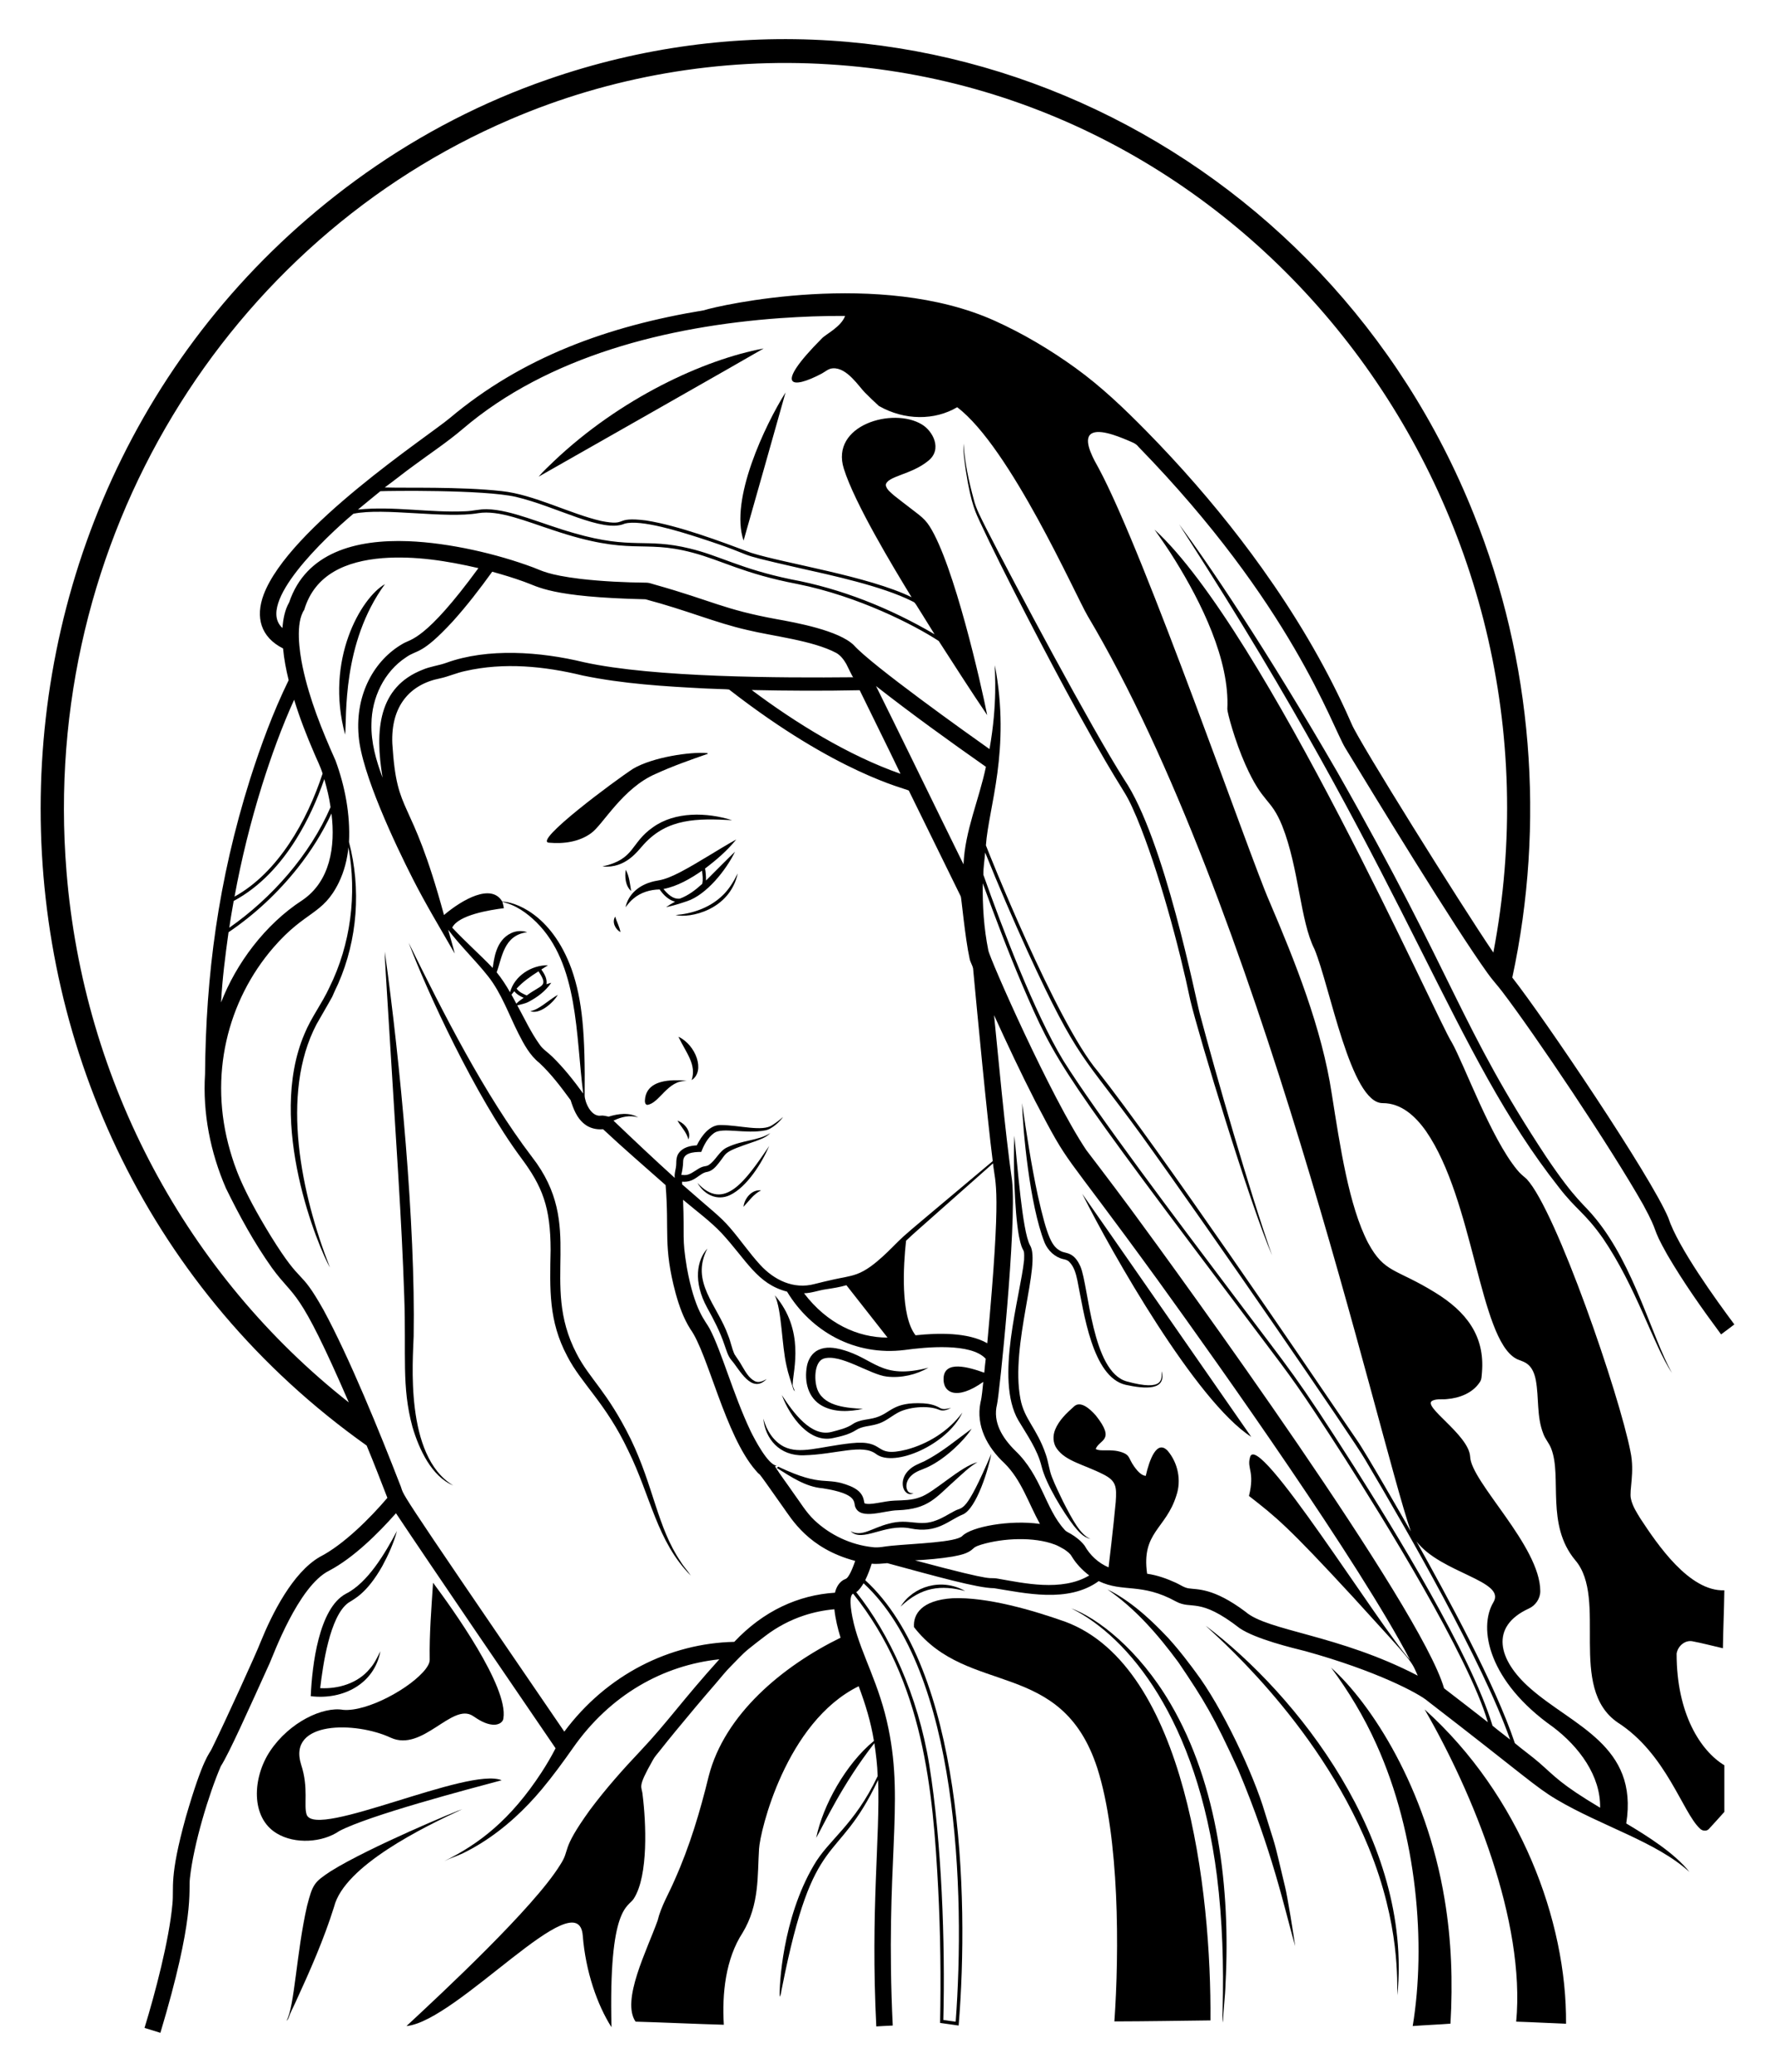 <?xml version="1.0" encoding="utf-8"?>

<!DOCTYPE svg PUBLIC "-//W3C//DTD SVG 1.1//EN" "http://www.w3.org/Graphics/SVG/1.1/DTD/svg11.dtd">
<svg version="1.1" id="Layer_1" xmlns="http://www.w3.org/2000/svg" xmlns:xlink="http://www.w3.org/1999/xlink" x="0px" y="0px"
	 viewBox="0 0 1425.138 1662.82" enable-background="new 0 0 1425.138 1662.82" xml:space="preserve">
<g>
	<path d="M904.84,353.12c3.241,1.538,7.026,2.453,9.266,5.502c122.806,126.051,155.13,223.72,165.976,241.605
		c24.131,39.668,87.208,143.157,114.313,180.823c3.612,5.17,7.967,9.757,11.765,14.794c26.099,34.197,87,124.743,113.22,171.099
		c13.657,25.163,5.589,15.762,19.375,40.182c12.972,22.152,27.799,43.171,43.098,63.772c3.606-2.592,7.079-5.356,10.652-7.994
		c-14.838-19.898-45.328-62.045-53.014-85.526c-13.843-33.204-99.711-160.336-125.284-192.86
		c26.587-123.255,16.279-254.485-30.802-371.575C1065.21,116.64,740.663-40.796,439.757,63.757
		c-51.973,17.97-101.309,43.462-146.19,75.219C-53.797,384.932-55.164,912.078,294.376,1160.09
		c5.793,13.893,11.202,27.952,16.651,41.991c-13.944,16.358-35.158,37.611-54.313,47.413
		c-21.643,12.523-38.145,45.258-47.559,68.471c-3.086,8.186-28.234,63.399-39.094,85.427c-2.011,4.457-6.836,6.593-20.86,54.903
		c-13.624,49.166-9.338,55.908-10.765,69.784c-2.638,29.1-13.939,71.802-22.404,99.393c4.249,1.319,8.484,2.658,12.74,3.937
		c27.952-93.067,22.411-113.625,23.703-124.024c2.933-27.375,15.314-67.943,24.823-89.954c6.505-10.042,22.457-45.719,39.26-82.769
		c2.359-4.942,22.831-61.961,47.837-74.205c19.33-10.203,39.011-29.584,53.531-46.028c26.04,39.195,101.424,149.549,128.147,188.625
		c-3.4,6.628-7.192,13.051-11.248,19.302c-24.954,38.231-50.189,57.485-78.023,71.216c4.869-2.402,10.198-3.976,15.108-6.376
		c5.015-2.452,9.895-5.178,14.628-8.138c9.513-5.949,18.428-12.835,26.732-20.375c7.814-7.094,15.094-14.77,21.857-22.87
		c8.754-10.484,16.929-21.68,24.773-32.832c30.034-43.007,72.675-66.588,117.654-71.335c-29.091,32.166-41.764,50.631-62.943,73.085
		c-14.45,15.232-28.416,30.981-40.977,47.824c-24.162,33.492-15.218,30.907-23.995,44.245
		c-21.035,34.041-94.103,102.134-123.295,129.188c41.067-4.009,137.975-117.39,141.55-72.608
		c2.286,29.071,11.727,55.736,23.067,73.536c-2.439-98.474,13.663-95.938,17.99-103.344c11.739-18.482,9.762-61.129,7-82.994
		c-0.569-7.602-4.724-5.176,8.08-27.8c1.482-2.865,3.881-5.44,5.858-7.959c4.07-5.188,8.237-10.3,12.421-15.396
		c10.589-12.896,21.336-25.668,32.27-38.275c4.056-4.676,7.974-9.747,12.354-14.078c4.521-4.47,8.922-9.516,13.855-13.523
		c4.541-3.689,9.243-7.294,13.92-10.842c9.306-7.062,19.758-12.578,30.856-16.232c7.885-2.596,16.071-4.255,24.339-4.988
		c0.835,7.762,2.678,15.378,4.958,22.828c-46.385,22.749-93.048,61.274-105.849,111.112c-6.907,28.356-15.305,56.467-27.263,83.133
		c-4.613,10.897-10.97,21.138-13.754,32.738c-8.509,23.789-29.379,64.1-17.705,81.138c23.624,0.676,47.227,1.849,70.851,2.505
		c-1.55-24.962,1.452-52.932,15.053-73.774c13.746-22.664,11.854-46.342,13.23-67.331c0.714-13.939,21.486-101.828,79.992-130.567
		c5.362,14.218,9.837,28.84,12.243,43.874c-22.67,18.613-40.936,51.608-46.359,77.824c6.254-10.895,20.794-42.83,46.697-75.995
		c1.319,8.756,2.426,17.585,2.665,26.441c-18.921,39.754-39.347,50.802-51.324,71.633c-25.253,42.935-27.801,97.163-27.302,105.398
		c1.253-2.101,1.127-4.673,1.776-6.973c25.776-130.561,43.742-96.189,77.214-166.996c1.708,46.317-6.181,103.619-1.458,197.798
		c4.395-0.311,8.796-0.457,13.197-0.696c-6.211-129.691,9.276-176.612-3.407-238.219c-7.144-35.526-21.423-58.58-27.753-83.975
		c-1.17-4.761-5.135-22.385-0.636-24.406c56.579,70.402,64.178,158.061,68.279,236.588c1.823,35.932,2.28,71.932,1.538,107.897
		c4.965,0.683,9.923,1.425,14.894,2.108c8.665-105.338,2.672-286.249-74.994-357.397c2.075-4.275,3.772-8.73,5.183-13.264
		c4.182,0.477,8.372-0.106,12.528-0.418c38.322,10.351,72.461,20.042,85.732,20.097c24.341,3.807,59.319,12.265,84.015-5.681
		c19.68,9.442,34.084,1.001,61.923,16.279c13.034,7.104,18.431-3.988,51.304,21.542c12.981,8.727,42.083,15.733,52.563,18.341
		c56.944,15.746,91.55,34.001,98.816,40.486c76.628,59.012,85.703,68.341,102.972,78.586
		c36.629,21.672,80.151,33.919,106.771,58.224c-12.119-15.3-33.944-28.911-50.8-38.988c10.002-62.73-42.864-78.198-77.294-108.62
		c-25.674-22.615-32.459-49.337-0.988-63.818c5.422-2.393,9.293-8.027,9.26-13.993c-0.029-36.271-55.741-87.582-56.315-108.036
		c-1.116-17.615-39.326-40.617-30.212-44.841c3.586-1.664,7.689-0.776,11.507-1.246c9.956-0.782,20.469-4.7,26.249-13.277
		c1.849-2.32,1.651-5.402,1.949-8.179c2.453-29.283-12.65-48.798-37.709-64.137c-31.535-19.463-40.444-15.271-53.69-39.731
		c-15.442-29.619-22.474-77.341-29.178-119.57c-7.902-52.438-29.391-106.126-50.257-154.926
		c-15.48-35.089-99.426-277.411-136.757-346.971c-3.574-6.416-12.107-20.988-7.291-26.878
		C880.326,342.982,897.216,349.99,904.84,353.12z M678.672,1267.251c-4.56,1.783-7.251,6.35-8.272,10.95
		c-29.398,1.867-57.43,14.557-80.853,39.446c-51.643,1.103-102.214,26.095-136.466,72.044
		c-147.494-215.605-126.115-185.154-132.197-199.011c-15.64-40.358-40.355-101.124-61.087-139.309
		c-20.03-35.661-16.205-17.176-42.508-59.596c-23.692-38.674-28.856-55.738-32.519-68.14
		c-17.489-60.202-2.164-120.532,34.786-163.245c25.926-29.936,39.614-25.751,52.577-52.318c4.222-8.816,6.695-18.414,7.636-28.124
		c6.9,37.848,1.823,77.997-15.305,112.531c-5.866,12.78-14.602,24.061-19.945,37.113c-30.799,71.771,11.466,172.125,20.382,187.65
		c-22.938-58.551-40.199-139.292-10.712-195.306c18.061-31.529,9.152-15.403,17.294-32.367c15.623-35.515,18.54-76.28,8.736-113.783
		c1.047-22.238-3.155-44.536-10.811-65.376c-10.831-24.234-20.899-49.037-26.414-75.087c-2.617-12.61-5.904-35.235,1.273-45.942
		c8.506-28.438,33.578-39.097,63.049-41.467c25.838-1.916,51.695,2.214,76.803,8.034c-42.768,58.457-54.379,56.794-60.531,60.57
		c-22.888,13.021-38.448,40.324-35.667,73.734c2.255,30.282,29.778,88.054,43.502,115.016
		c10.373,20.462,22.285,40.082,33.672,59.987c-1.558-6.41-3.526-12.713-5.256-19.076c9.902,13.134,21.884,24.473,32.064,37.355
		c10.724,13.571,16.642,30.724,24.405,46.017c4.277,8.426,9.117,17.447,16.669,23.412c9.558,8.909,17.446,19.428,25.155,29.934
		c2.227,6.953,4.958,14.324,10.917,19.017c4.189,3.507,9.777,4.812,15.153,4.335c16.379,15.338,33.421,29.974,50.21,44.848
		c3.049,37.312-2.126,48.783,8.067,86.892c2.797,10.042,6.29,20.038,11.931,28.867c14.006,19.32,27.767,84.919,52.186,113.061
		c6.654,7.985-3.766-7.17,22.106,29.576c6.795,9.382,20.345,33.316,57.932,43.184
		C685.412,1256.116,681.873,1266.42,678.672,1267.251z M237.909,673.24c9.353-15.033,16.697-31.253,22.477-47.97
		c2.075,7.397,3.99,14.881,5.011,22.503c-16.542,38.333-47.229,72.964-81.291,96.762c0.994-7.192,2.267-14.337,3.52-21.489
		C208.803,711.764,225.354,693.417,237.909,673.24z M188.302,719.572c5.521-30.166,12.932-59.981,22.059-89.252
		c7.364-23.358,15.683-46.452,25.804-68.763c4.441,14.569,9.996,28.774,16.034,42.747c2.287,5.495,5.064,10.798,6.801,16.518
		C246.571,658.738,223.296,700.211,188.302,719.572z M238.856,696.744c10.705-13.529,19.991-28.21,27.283-43.854
		c3.27,26.659-1.079,54.418-23.405,69.572c-30.052,19.495-53.256,51.023-65.23,82.027c0.941-18.858,3.414-37.623,5.985-56.322
		C204.442,734.002,223.107,716.517,238.856,696.744z M725.349,992.318c-5.677,5.232-10.906,10.928-16.631,16.109
		c-6.018,5.447-13.241,11.366-20.96,14.122c-5.839,2.085-12.209,2.862-18.249,4.242c-5.156,1.178-10.347,2.295-15.456,3.667
		c-16.914,4.541-32.599-3.21-43.817-15.491c-8.626-9.444-15.866-20.089-24.23-29.767c-8.134-9.411-14.835-14.012-38.345-34.7
		c-0.02-0.736-0.033-1.445-0.04-2.148c10.404,0.915,13.77-6.996,20.15-7.848c4.057-0.756,6.907-4.024,9.32-7.112
		c7.161-8.824,2.818-8.482,28.376-17.154c4.567-1.677,9.545-3.241,12.972-6.874c-9.426,6.148-22.198,5.418-34.812,11.533
		c-6.41,3.069-8.928,10.526-14.854,14.218c-1.465,0.862-3.248,0.762-4.812,1.339c-4.143,1.412-7.258,4.845-11.447,6.158
		c-1.77,0.63-3.672,0.411-5.495,0.312c0.815-3.526,1.438-7.112,1.485-10.738c0.024-6.872,7.687-7.718,14.543-7.729
		c2.214-5.734,5.23-11.527,10.34-15.186c6.686-4.828,24.956,1.006,40.944-2.095c5.315-0.806,12.166-7.329,14.371-10.771
		c-2.678,2.446-5.601,4.593-8.65,6.555c-7.953,5.526-26.479-0.045-41.474-0.086c-8.696-0.188-15.256,8.485-19.123,16.319
		c-5.13,0.265-10.824,1.498-14.145,5.78c-2.181,2.605-2.333,6.125-2.373,9.366c-0.06,3.699-1.69,7.245-1.167,10.977
		c-16.651-15.046-32.963-30.464-49.189-45.961c6.091-2.956,13.224-4.779,19.859-2.532c-7.152-4.362-16.14-3.016-23.756-0.689
		c-2.095-0.384-4.196-1.087-6.343-0.762c-7.989,0.962-12.796-11.057-12.925-16.114c0.5-48.739-1.659-76.438-10.499-101.501
		c-16.43-45.341-47.168-54.316-55.599-54.121c-8.727-15.121-32.152-1.701-46.836,10.692c-27.048-99.418-37.642-77.006-41.481-137.44
		c-1.361-30.499,14.421-47.719,38.093-52.411c6.986-1.478,13.515-4.527,20.522-5.959c31.061-7.092,63.513-3.878,94.19,3.599
		c32.605,6.741,65.953,8.756,99.135,10.446c18.372,0.745,18.073,0.504,18.825,1.107c86.73,67.387,141.131,79.042,143.909,80.774
		c13.966,28.29,27.766,56.673,41.726,84.97c0.404-0.179,3.414,33.169,7.053,49.713c0.444,2.85,2.24,5.25,2.83,8.053
		c3.516,37.458,11.073,117.558,15.776,154.661C749.229,972.084,730.708,987.379,725.349,992.318z M797.274,933.637
		c1.797,17.478,7.122,17.323-4.607,144.354c-15.71-8.916-39.629-8.302-57.574-6.37c-12.294-15.819-9.792-56.103-7.623-75.875
		c5.939-5.773,12.309-11.076,18.447-16.631C763.045,963.968,780.126,948.769,797.274,933.637z M712.596,1073.457
		c-23.866,0.05-48.53-11.199-67.046-35.562c6.032-0.113,11.712-2.373,17.645-3.208c5.508-0.835,11.036-1.67,16.385-3.261
		C690.543,1045.465,701.632,1059.411,712.596,1073.457z M420.455,800.797c-2.055,1.445-4.183,2.817-5.906,4.673
		c-1.22-2.459-2.585-4.832-3.897-7.225c0.729-0.941,1.485-1.856,2.267-2.744C414.834,797.986,417.651,799.504,420.455,800.797z
		 M414.781,793.36c5.077-5.508,11.268-9.85,17.572-13.833c8.442,12.663,2.379,10.464-9.419,19.368
		C419.931,797.542,416.664,796.223,414.781,793.36z M424.399,803.992c7.073-3.659,13.674-8.657,18.202-15.279
		c-1.306,0.325-2.572,0.736-3.838,1.173c0.683-4.375-1.684-8.425-4.116-11.845c1.796-1.1,3.573-2.227,5.329-3.387
		c-13.224-0.232-26.964,8.551-30.464,21.662c-3.182-5.601-6.695-11.03-10.758-16.021c4.303-11.218,5.42-29.791,24.525-32.154
		c-4.189-1.445-8.889-1.18-12.879,0.729c-12.53,5.905-13.708,21.242-14.808,27.925c-10.586-11.03-22.079-21.151-32.512-32.333
		c4.933-10.177,30.203-14.201,41.474-15.61c-0.272-1.697-0.643-3.36-1.16-4.984c10.506,2.247,19.64,8.776,27.203,16.2
		c34.11,33.691,31.595,90.986,37.689,137.606c-7.609-10.46-15.643-20.694-24.936-29.722c-3.321-3.288-7.437-5.767-10.102-9.678
		c-7.046-9.836-12.11-20.879-17.923-31.445C418.367,805.947,421.589,805.549,424.399,803.992z M773.61,693.695
		c-5.411-10.955-10.783-21.928-16.157-32.901c-17.998-36.749-35.909-73.542-54.097-110.2c28.747,22.49,58.37,43.84,88.237,64.813
		C785.998,642.01,774.751,666.682,773.61,693.695z M722.996,620.988c-41.52-14.472-84.478-40.975-119.451-67.212
		c28.887,0.603,57.8,0.762,86.687,0.146C701.102,576.306,712.258,598.551,722.996,620.988z M468.77,531.445
		c-35.141-8.52-77.25-11.519-110.343,0.457c-6.178,2.26-12.826,2.897-18.898,5.495c-35.983,13.968-38.649,48.753-32.36,86.713
		c-5.197-13.794-9.339-28.297-8.928-43.177c0.146-20.82,10.135-41.885,27.78-53.412c9.114-6.523,12.067-1.357,37.219-28.515
		c11.487-12.707,21.94-26.302,31.962-40.181c8.637,2.386,17.221,4.978,25.639,8.04c11.466,3.928,20.811,12.329,97.358,14.079
		c33.205,8.765,56.23,18.859,81.775,24.638c20.435,4.995,52.445,8.343,71.421,18.394c3.653,2.06,6.089,5.468,8.145,8.986
		c0.672,1.15,4.952,10.56,5.536,10.554C627.565,544.074,524.986,543.834,468.77,531.445z M767.313,1622.468
		c-3.321-0.384-6.628-0.888-9.923-1.385c1.578-61.691-1.294-143.002-11.308-204.891c-8.974-55.478-32.088-105.212-58.602-138.401
		c2.526-1.863,4.255-4.527,5.893-7.146C769.67,1341.001,775.01,1519.155,767.313,1622.468z M700.307,1241.619
		c-17.247-1.889-33.778-9.691-46.399-21.562c-6.807-6.43-11.507-14.609-17.028-22.073c-4.773-7.019-10.002-13.734-14.496-20.919
		l-0.544,0.093c0.544-0.305,1.1-0.596,1.657-0.875c-7.057-0.917-17.679-21.319-20.813-27.72
		c-13.956-29.276-23.385-64.375-32.983-82.385c-3.274-6.279-11.859-13.755-18.235-48.964c-4.067-24.537-1.764-23.469-3.036-54.36
		c10.393,8.816,21.516,16.849,30.928,26.766c20.099,21.749,28.52,40.782,52.557,46.956c19.406,32.105,54.53,51.812,94.309,46.85
		c17.102-2.36,53.507-5.924,65.23,7.086c-0.484,3.692-0.809,7.417-1.18,11.136c-13.169-4.751-31.804-9.87-32.665,4.123
		c-0.79,12,10.452,18.48,31.856,3.235c-0.676,5.581-0.915,11.255-2.273,16.737c-3.703,18.527,5.45,35.711,19.262,48.52
		c13.717,13.618,18.97,31.385,28.502,48.732c-24.392-3.444-54.977,2.307-62.241,9.591c-4.817,5.244-38.37,6.111-56.978,7.941
		C710.594,1240.923,705.49,1242.388,700.307,1241.619z M801.861,1267.053c-10.81-2.063,3.97,4.247-67.186-14.808
		c10.062-0.53,20.137-1.399,30.093-3.029c5.84-1.147,12.263-2.194,16.704-6.509c1.737-1.75,4.229-2.327,6.483-3.129
		c17.217-5.18,42.141-6.453,59.072,0.027c1.651,0.477,6.483,3.235,7.523,3.838c2.194,1.571,4.567,3.148,5.906,5.581
		c3.613,5.992,8.544,11.103,14.085,15.338C852.465,1277.612,821.212,1270.343,801.861,1267.053z M1000.017,1293.507
		c-26.006-19.513-38.785-17.677-45.769-18.811c-3.665-0.583-6.668-2.897-9.969-4.388c-7.411-3.4-15.166-6.184-23.266-7.324
		c-4.766-33.359,15.092-35.763,23.484-62.791c4.143-12.057,1.312-26.01-6.841-35.727c-8.868-9.606-14.86,7.261-17.744,19.978
		c-2.777-0.325-4.951-2.254-6.728-4.249c-8.089-9.417-4.646-11.945-12.488-14.715c-8.901-3.024-16.601-0.208-20.972-2.585
		c2.881-7.853,16.322-6.444,0.086-26.938c-4.882-5.542-12.545-12.274-17.751-6.973c-5.873,5.21-11.812,10.864-14.848,18.268
		c-2.061,4.905-1.902,10.91,1.286,15.312c7.157,10.178,21.505,12.639,37.146,20.561c10.592,5.277,11.015,9.95,10.161,22.245
		c-1.748,19.417-5.726,52.185-5.747,52.49c-8.14-3.447-14.954-9.757-19.249-17.453c-2.976-3.831-6.841-6.907-10.99-9.373
		c-1.783-1.087-3.864-1.803-5.177-3.487c-15.535-17.006-18.392-43.196-39.479-63.295c-10.421-10.312-18.196-22.843-14.682-37.113
		c1.797-6.897,15.954-143.075,12.11-179.497c-5.68-39.201-11.369-102.563-14.47-132.946c10.579,23.219,21.436,46.319,33.063,69.028
		c29.356,55.99,17.515,32.332,98.359,143.591c52.293,72.406,160.886,225.554,202.544,304.721
		c-24.09-25.923-123.593-187.142-128.531-162.191c-2.42,8.955,4.005,11.147-0.762,30.709c21.991,17.151,30.755,23.965,83.425,81.006
		c50.726,55.592,46.285,50.553,52.079,63.202C1074.763,1311.749,1017.867,1309.046,1000.017,1293.507z M1159.43,1354.925
		c-18.31-64.435-210.557-329.076-251.343-384.329c-16.684-22.562-35.886-47.585-35.886-47.585
		c-28.633-42.646-77.674-153.923-78.699-160.388c-3.553-17.671-4.753-35.747-4.428-53.75c9.89,27.316,20.21,54.486,31.578,81.225
		c27.398,63.548,29.341,67.583,192.27,283.643c24.094,32.054,29.274,38.11,67,96.841c29.495,46.298,99.177,158.256,114.672,211.552
		C1182.941,1372.974,1171.149,1364,1159.43,1354.925z M1198.332,1384.919c-17.592-57.865-78.944-157.1-111.337-208.298
		c-47.734-74.711-48.876-73.661-96.941-137.679c-45.184-59.897-109.846-145.549-136.333-187.836
		c-23.087-37.983-49.279-106.992-64.15-148.98c-0.166-5.985,0.994-11.978,1.399-17.956c10.791,26.805,22.252,53.345,34.209,79.647
		c40.64,88.367,44.554,82.986,91.214,147.23c56.009,77.704,170.386,244.143,179.557,260.112
		c33.659,56.723,94.615,162.718,116.508,224.922C1207.771,1392.336,1202.919,1388.777,1198.332,1384.919z M1199.062,1285.851
		c-12.479,20.892-3.795,63.796,47.817,100.116c20.964,15.821,38.326,39.208,37.842,64.793
		c-31.808-19.012-35.608-24.529-48.759-36.019c-6.357-5.528-13.283-10.367-19.7-15.802
		c-15.946-47.787-54.485-117.894-79.031-161.945C1156.769,1262.504,1209.534,1268.595,1199.062,1285.851z M1132.711,1228.959
		c-6.534-11.355-36.269-63.4-43.317-73.324c-43.88-64.562-159.763-234.811-207.887-295.746
		c-33.68-39.678-89.517-179.95-89.921-181.473c2.051-30.195,20.14-76.731,7.165-144.559c-0.133,6.02,2.319,30.079-4.282,67.312
		c-17.835-12.591-94.554-67.255-109.004-83.452c-12.108-11.766-46.145-17.99-62.035-20.84
		c-42.552-7.783-51.247-14.638-97.703-27.713c-2.061-0.524-4.057-1.392-6.191-1.531c-17.797-0.186-35.601-1.021-53.292-3.029
		c-26.837-3.283-31.538-6.817-37.914-9.141c-29.322-10.966-67.358-19.808-100.42-21.131c-42.334-1.62-82.268,9.097-95.741,49.09
		c-3.573,6.257-4.839,13.469-5.396,20.562c-21.65-19.595,34.286-72.651,56.971-91.678c24.43-5.114,73.793,4.108,100.195-0.47
		c16.653-2.713,38.107,6.434,60.073,13.588c63.356,21.325,70.917,7.177,111.854,18.049c23.838,6.274,41.196,16.95,84.201,25.181
		c49.1,9.802,94.218,33.076,113.638,45.763c12.853,19.898,25.612,39.883,38.909,59.497c-4.86-24.764-26.683-120.761-46.22-151.492
		c-5.106-7.884-8.807-9.115-28.429-24.664c-2.651-2.413-6.078-4.713-6.814-8.451c0.955-7.318,20.345-8.134,34.077-19.435
		c11.675-9.248,3.75-24.044-5.157-29.291c-23.061-13.954-73.641,0.494-62.546,35.621c8.5,27.297,39.373,78.604,54.373,103.079
		c-34.537-16.863-101.551-27.051-128.79-35.615c-24.749-9.218-57.586-21.681-84.406-25.977c-26.725-3.355-13.735,4.812-36.059,0.411
		c-25.19-5.811-53.996-21.251-79.872-23.975c-33.633-3.726-77.344-2.335-93.865-2.923c7.749-5.621,15.285-11.772,23.1-17.413
		c13.197-9.777,26.938-18.845,39.472-29.497c68.496-58.549,164.514-82.436,254.717-88.953c17.413-1.2,34.872-1.936,52.331-1.783
		c-3.32,8.981-15.596,14.614-18.838,18.228c-39.061,39.305-24.059,40.825,0.033,28.052c2.91-1.538,5.482-4.103,8.955-4.236
		c11.394-0.834,21.078,14.871,25.824,19.514c3.619,3.639,7.324,7.212,11.123,10.672c20.722,11.844,44.973,11.643,62.884,1.027
		c42.551,32.16,95.021,150.919,104.749,167.48C1010.452,724.684,1105.774,1150.358,1132.711,1228.959z M287.41,408.951
		c6.005-4.898,11.905-9.916,17.97-14.728c5.3-0.299,82.649-1.402,108.746,4.521c33.244,7.863,69.626,29.155,87.402,21.529
		c12.977-3.73,45.998,6.878,58.887,10.983c55.274,17.919,19.891,10.594,80.953,24.539c27.119,6.053,66.77,14.633,90.677,26.56
		c3.665,2.195-0.356-3.136,18.301,26.673c-35.694-20.919-74.716-36.615-115.487-44.139c-40.023-8.298-57.233-18.999-80.973-24.677
		c-36.123-8.814-45.864,1.169-92.831-12.316c-27.639-7.865-50.079-18.692-70.029-19.229c-5.846-0.172-11.533,1.491-17.366,1.637
		C344.898,411.623,316.144,406.042,287.41,408.951z M863.553,295.336c-20.333-14.681-42.019-27.588-64.894-37.904
		c-92.112-41.538-221.285-12.391-233.532-8.405c-77.009,12.611-145.892,37.63-204.082,86.58
		c-17.496,14.664-128.968,87.697-149.351,141.583c-6.838,18.304-2.307,34.169,15.577,43.224c0.776,8.59,2.453,17.088,4.487,25.466
		c-12.461,25.473-22.265,52.166-30.902,79.143c-25.88,82.176-35.556,157.992-36.237,237.012
		c-1.955,31.293,4.308,62.817,16.757,91.519c10.811,22.073,22.623,43.761,36.874,63.832c19.038,26.216,20.507,12.932,61.823,108.129
		C150.104,1023.223,67.047,868.688,53.4,699.641C31.603,431.891,183.787,192.322,409.903,95.733
		c80.151-34.421,168.441-49.601,255.486-44.105c346.336,21.075,601.732,355.639,533.614,712.833
		c-26.715-39.328-107.843-169.205-113.671-183.196c-1.389-3.191-2.808-6.369-4.254-9.534
		c-18.595-40.688-41.75-79.219-67.732-115.599c-22.235-31.133-46.586-60.755-72.57-88.829c-6.662-7.197-13.425-14.301-20.304-21.29
		C902.58,327.833,884.257,310.284,863.553,295.336z"/>
	<path d="M613.123,279.664c-7.381,4.469-168.304,95.861-180.671,102.886c3.712-4.428,8.04-8.286,12.163-12.316
		C497.839,319.698,564.918,288.625,613.123,279.664z"/>
	<path d="M630.722,314.921c-11.149,39.671-22.431,79.302-33.706,118.94C585.696,400.838,614.396,340.971,630.722,314.921z"/>
	<path d="M773.617,355.991c0.988,15.192,4.202,30.179,8.213,44.841c1.922,7.881,5.959,14.98,9.485,22.218
		c23.322,45.771,84.915,161.11,111.225,202.418c32.462,47.618,57.846,177.82,60.802,188.181
		c12.935,48.614,39.274,140.527,57.965,193.762c-18.779-43.851-58.909-176.558-65.575-204.506
		c-8.978-43.06-25.542-104.554-42.919-146.461c-11.749-27.516-6.634-10.939-48.752-87.223
		c-20.653-37.477-59.601-112.251-77.254-150.332c-2.714-6.139-7.064-13.149-11.381-41.401
		C774.498,370.361,773.279,363.196,773.617,355.991z"/>
	<path d="M946.744,420.856c22.718,30.319,69.507,99.399,127.113,198.965c95.512,167.785,98.123,203.378,167.719,308.791
		c24.074,35.691,29.745,37.067,39.817,49.706c30.724,37.725,44.587,93.739,61.021,123.607
		c-15.156-23.067-28.538-68.681-55.36-108.043c-14.869-21.09-21.427-22.731-35.674-41.308
		c-84.811-107.603-117.159-236.293-282.96-497.761C961.261,443.453,953.936,432.197,946.744,420.856z"/>
	<path d="M926.939,424.992c88.718,81.035,227.728,395.366,238.59,411.359c9.955,17.526,31.381,76.907,52.563,102.495
		c2.207,2.837,5.044,5.057,7.722,7.43c23.68,25.438,74.438,173.019,83.339,218.983c3.439,16.627-1.165,30.609,0.292,37.444
		c1.233,5.932,4.594,11.103,7.735,16.187c13.562,20.597,39.095,58.409,67.292,57.402c-0.192,15.497-0.954,30.988-1.167,46.492
		c-8.266-1.889-16.465-4.11-24.797-5.661c-6.025-0.888-11.514,4.222-12.362,9.969c-0.04,48.454,19.403,78.165,38.325,89.596
		c0.007,12.468-0.013,24.943,0.007,37.417c-4.203,4.58-8.259,9.306-12.528,13.827c-1.969,1.962-5.25,1.465-7.066-0.424
		c-13.946-12.795-26.945-60.053-65.999-85.095c-40.654-27.913-7.615-99.305-34.116-130.295
		c-23.816-28.536-10.459-66.707-19.269-89.45c-1.578-4.342-4.905-7.769-6.416-12.137c-5.402-13.681-3.38-28.714-5.979-42.926
		c-2.949-15.2-11.293-14.604-15.948-17.307c-29.32-16.229-33.879-126.936-72.177-182.447c-8.563-12.149-19.98-22.623-34.905-22.557
		c-25.663,0-42.129-93.499-54.724-123.66c-11.481-22.636-12.361-64.747-25.884-98.902c-9.416-23.051-15.168-16.916-29.569-49.17
		c-8.463-19.016-14.47-41.518-14.483-44.503c1.984-39.509-21.106-85.902-42.057-119.663
		C938.2,441.046,932.599,432.993,926.939,424.992z"/>
	<path d="M309.085,468.76c-34.643,47.342-30.587,106.732-31.969,120.836C260.753,529.686,289.842,479.756,309.085,468.76z"/>
	<path d="M567.858,604.377c0.126,0.139,0.378,0.411,0.497,0.55c-14.112,4.938-28.257,9.876-41.865,16.114
		c-26.734,11.484-42.624,41.191-51.887,47.612c-9.605,7.039-22.119,8.696-33.706,7.649c-13.703-0.559,53.36-50.29,67.491-59.404
		C524.055,607.688,554.111,603.215,567.858,604.377z"/>
	<path d="M524.236,663.92c17.741-12.772,43.31-12.056,63.54-5.687c-28.039-1.568-51.761-1.483-70.659,19.143
		c-5.173,5.519-14.566,19.773-33.44,18.016C510.146,689.488,505.818,676.73,524.236,663.92z"/>
	<path d="M546.302,699.853c15.318-8.06,29.689-17.758,44.815-26.149c-7.152,8.928-15.935,16.432-25.029,23.319
		c0.603,3.162,0.762,6.396,0.782,9.618c0.998-1.001,21.64-21.742,23.266-23.12c-7.202,14.877-23.01,34.606-38.531,39.731
		c-5.528,1.843-11.089,3.646-16.816,4.772c2.307-1.597,4.726-3.042,7.198-4.362c-5.27-1.452-9.353-5.455-12.362-9.85
		c-7.55,0.113-15.219,2.406-21.032,7.331c-2.472,1.975-4.421,4.481-6.337,6.973c2.021-9.951,10.621-18.994,25.884-21.443
		C534.59,705.659,540.529,702.769,546.302,699.853 M532.694,713.461c3.235,3.944,7.682,8.471,13.25,7.689
		c6.761-2.519,12.594-6.993,17.87-11.825c0.809-3.447,0.265-7.092-0.152-10.566C554.23,705.228,544.055,711.22,532.694,713.461z"/>
	<path d="M502.369,698.03c2.97,5.17,3.361,11.275,4.368,17.028C502.057,710.916,501.594,703.836,502.369,698.03z"/>
	<path d="M579.146,719.552c5.773-5.104,9.77-11.812,13.177-18.626c-6.436,29.631-38.762,36.246-49.925,33.414
		C555.701,733.306,569.21,728.706,579.146,719.552z"/>
	<path d="M498.173,748.015c-4.183-2.194-7.059-8.14-4.209-12.395C495.111,739.842,497.418,743.673,498.173,748.015z"/>
	<path d="M328.101,756.546c27.899,56.625,60.723,121.653,99.042,171.961c43.373,55.76,5.685,100.267,35.813,157.862
		c10.353,20.21,24.423,30.003,43.396,68.432c18.53,38.248,21.362,70.797,40.122,98.432c2.366,4.004,5.647,7.358,8.18,11.248
		c-27.238-27.351-32.059-63.543-50.27-100.387c-18.065-38.139-37.603-53.575-48.951-75.73c-15.029-28.193-13.987-53.53-13.35-85.175
		c-0.043-34.485-6.552-50.999-23.73-73.993C381.556,879.569,342.802,795.602,328.101,756.546z"/>
	<path d="M308.939,763.717c12.419,88.815,24.707,219.475,23.18,308.559c-0.473,18.206-7.601,96.356,31.803,119.875
		c-17.38-7.209-27.44-28.979-32.777-47.022c-8.813-32.599-4.869-56.89-6.582-104.921c-2.234-65.034-5.915-112.422-14.218-249.109
		C309.847,781.979,309.091,772.858,308.939,763.717z"/>
	<path d="M447.89,798.364c-3.968,6.801-14.86,16.037-22.093,13.091C432.766,810.351,439.701,803.094,447.89,798.364z"/>
	<path d="M544.678,832.01c14.045,6.522,21.804,27.639,10.645,34.812C559.363,854.311,551.061,845.258,544.678,832.01z"/>
	<path d="M542.656,866.962c2.93-0.02,5.893-0.02,8.763,0.656c-15.301-1.213-21.997,18.062-31.816,19.09
		c-1.591-0.292-1.863-2.134-1.81-3.447C518.28,870.549,529.991,866.936,542.656,866.962z"/>
	<path d="M820.606,885.289c3.606,24.711,7.364,49.421,12.587,73.854c7.764,34.718,11.548,41.428,18.705,45.007
		c3.799,2.026,10.256,0.226,15.583,12.302c6.724,15.801,9.058,84.351,37.152,92.175c30.614,8.423,27.899-2.244,28.091-8.18
		c3.917,15.573-13.182,14.356-28.966,10.917c-26.891-6.259-33.575-58.468-38.69-83.538c-1.134-5.369-2.545-11.089-6.536-15.099
		c-1.312-1.385-3.175-1.922-4.971-2.267c-6.721-1.591-12.183-6.88-14.841-13.144C826.576,966.666,821.172,906.058,820.606,885.289z"
		/>
	<path d="M543.923,899.355c5.833,2.022,11.361,8.71,8.803,15.073C551.234,908.648,546.866,904.366,543.923,899.355z"/>
	<path d="M814.415,911.465c2.534,23.91,6.388,76.42,12.501,87.773c9.429,14.514-15.975,80.099-7.629,123.361
		c3.136,16.727,13.078,23.207,20.449,44.821c2.035,5.939,2.605,12.282,4.932,18.142c2.598,6.708,5.859,13.138,8.948,19.627
		c7.408,14.427,14.023,26.821,21.914,29.821c-5.846-1.16-9.744-6.118-13.35-10.44c-8.462-10.946-22.49-33.68-25.891-47.738
		c-3.341-13.588-11.62-25.128-18.685-36.967c-19.145-33.112,1.658-99.53,4.633-128.671c0.434-12.03-0.929-2.886-4.176-19.322
		C814.361,971.078,813.544,931.671,814.415,911.465z"/>
	<path d="M617.604,919.704c-6.041,13.914-18.007,32.992-31.565,39.426c-10.016,4.707-20.502-0.065-26.063-9.803
		C581.546,972.809,598.671,947.394,617.604,919.704z"/>
	<path d="M596.937,968.535c0.762-6.814,6.695-14.125,14.125-13.204C605.09,958.208,601.351,963.856,596.937,968.535z"/>
	<path d="M868.947,958.116c12.428,17.638,121.331,174.275,135.684,195.034C960.156,1124.487,892.679,1005.513,868.947,958.116z"/>
	<path d="M567.964,1001.989c-13.961,27.002,7.943,45.164,16.763,70.042c1.975,4.806,2.81,10.016,4.958,14.755
		c1.922,3.102,4.202,5.985,5.932,9.227c2.777,4.547,5.389,9.764,10.294,12.355c3.208,1.724,6.761,0.02,9.598-1.624
		c-12.179,12.388-21.782-7.83-28.118-15.007c-3.062-3.506-4.123-8.14-5.707-12.389c-3.46-10.407-8.537-20.164-13.84-29.728
		C556.23,1028.451,559.649,1011.057,567.964,1001.989z"/>
	<path d="M622.105,1039.546c24.207,28.129,14.805,59.908,14.337,70.997c-0.298,2.194,1.273,4.01,1.704,6.091
		c-0.424-0.504-0.802-1.027-1.114-1.571c-1.962-6.304-4.236-12.541-5.555-19.024
		C627.508,1078.859,627.832,1051.844,622.105,1039.546z"/>
	<path d="M657.209,1083.3c5.859-2.744,12.614-1.836,18.652-0.199c26.69,7.212,31.116,24.493,69.612,14.51
		c-10.029,5.747-21.927,8.458-33.447,7.145c-13.453-1.475-37.738-19.004-51.092-14.297c-7.391,2.889-7.591,18.553-4.136,25.877
		c6.055,12.792,24.168,13.546,36.026,14.344c-10.791,2.307-22.755,2.976-32.751-2.459c-11.339-6.297-14.462-19.366-12.21-31.876
		C648.897,1090.949,652.039,1085.606,657.209,1083.3z"/>
	<path d="M627.726,1119.597c9.193,14.146,23.526,33.791,39.877,29.589c5.932-1.617,12.163-2.897,17.3-6.456
		c5.409-3.593,12.17-3.255,18.188-5.077c12.29-3.583,13.573-12.756,38.385-11.421c4.56,0.292,9.147,1.299,13.118,3.659
		c2.784,1.724,6.098,0.597,9.041-0.007c-2.903,1.518-6.37,2.89-9.605,1.531c-9.064-3.923-25.338-2.168-33.487,2.499
		c-5.362,3.036-10.161,7.258-16.213,8.922c-5.628,1.796-11.958,1.525-17.035,4.852c-5.581,3.573-12.143,5.064-18.54,6.43
		C650.012,1158.233,634.496,1137.536,627.726,1119.597z"/>
	<path d="M772.715,1133.616c-12.09,25.801-54.406,44.211-69.095,33.44c-11.101-8.74-32.317,0.261-58.231,0.862
		c-19.609,0.687-31.084-13.384-32.506-29.463c2.472,9.154,7.855,18.082,16.498,22.537c12.844,6.379,28.223,0.123,53.75-2.744
		c29.382-3.151,16.918,12.031,44.755,5.104C744.703,1158.841,761.328,1148.917,772.715,1133.616z"/>
	<path d="M742.457,1172.545c13.621-6.993,25.367-16.956,37.669-25.937c-6.461,10.017-21.013,23.828-34.448,30.404
		c-4.706,2.353-10.168,3.447-14.026,7.258c-3.215,2.903-5.23,8.034-2.943,12.077c0.921,1.776,2.983,2.161,4.825,2.161
		c-1.452,0.471-3.109,0.915-4.547,0.186c-5.05-2.291-6.565-12.324,1.14-19.269C733.588,1176.104,738.208,1174.547,742.457,1172.545z
		"/>
	<path d="M795.902,1166.758c-1.842,10.607-11.694,44.222-23.093,48.765c-11.242,4.592-20.43,15.492-41.898,11.076
		c-20.707-4.099-38.398,11.667-47.97,2.26c9.306,4.807,16.814-2.541,30.663-6.052c16.552-4.557,24.189,2.935,38.418-2.784
		c5.13-1.882,9.664-4.984,14.503-7.457C773.192,1208.836,774.978,1215.62,795.902,1166.758z"/>
	<path d="M784.812,1173.453c-6.655,3.791-12.057,9.339-17.757,14.377c-15.857,14.064-21.436,23.286-46.213,24.2
		c-10.727,0.101-29.575,7.996-34.01-2.32c-1.947-3.678,3.119-10.675-26.288-15.305c-13.767-1.107-25.473-9.22-36.854-16.299
		c0.371-0.364,0.742-0.709,1.127-1.041c36.848,17.461,37.47,7.297,57.767,15.557c11.071,4.625,10.684,10.904,11.48,13.8
		c4.422,1.945,15.458-1.818,24.207-2.128c6.814-0.265,13.82-0.219,20.29-2.678C749.555,1198.177,771.265,1176.765,784.812,1173.453z
		"/>
	<path d="M318.716,1228.701c-2.651,9.823-6.913,19.15-11.732,28.085c-12.587,22.293-22.823,26.471-27.369,29.549
		c-14.901,10.839-20.388,50.357-22.537,68.465c14.543,0.756,30.232-3.884,39.731-15.458c3.778-4.123,6.111-9.227,8.59-14.158
		c-4.796,26.145-29.931,39.26-55.904,36.065c1.055-24.497,6.445-70.541,28.171-82.172
		C295.451,1270.148,309.227,1246.424,318.716,1228.701z"/>
	<path d="M345.011,1331.911c-0.345-20.608,1.359-41.169,2.691-61.71c15.393,20.614,60.59,83.424,56.481,108.792
		c-0.431,4.037-5.203,5.508-8.677,5.137c-5.932-0.55-11.089-3.838-15.902-7.086c-16.64-10.752-40.41,29.228-65.88,17.519
		c-28.021-13.076-83.033-13.747-71.971,21.536c6.302,19.128,1.824,33.032,4.527,40.394c7.843,19.43,129.937-38.81,156.503-27.78
		c-26.931,7.201-106.461,28.157-130.315,40.732c-13.654,9.387-35.657,10.73-50.204,1.949c-21.251-12.657-19.573-44.89-5.376-66.145
		c15.619-23.343,42.569-35.842,58.628-33.036c19.292,1.733,54.742-17.671,66.41-32.983
		C343.459,1337.068,345.017,1334.643,345.011,1331.911z"/>
	<path d="M774.903,1276.849c-19.205-5.069-35.111-3.359-51.794,12.514C733.046,1273.097,755.924,1266.043,774.903,1276.849z"/>
	<path d="M889.057,1275.504c22.522,10.81,42.292,32.403,44.344,34.322c11.952,11.806,25.64,30.876,26.394,31.876
		c21.081,27.728,46.741,82.071,55.864,113.24c9.193,30.19,5.682,15.238,16.094,59.225c1.85,7.177,6.97,38.865,8.126,47.698
		c-8.78-30.984-18.263-76.363-45.802-141.808c-19.433-42.436-26.946-55.008-47.884-85.911
		C929.955,1312.159,911.76,1291.047,889.057,1275.504z"/>
	<path d="M764.761,1282.656c27.608-1.172,64.57,9.619,90.69,18.904c96.817,36.1,117.267,216.751,116.402,319.887
		c-25.705,0.298-51.403,0.755-77.115,0.802c3.929-56.096,4.136-147.271-13.688-203.161c-28.659-88.47-103.854-57.429-147.204-113.24
		C733.073,1295.409,740.022,1284.219,764.761,1282.656z"/>
	<path d="M860.051,1290.743c20.84,7.596,54.128,32.837,79.66,76.392c38.423,65.355,48.231,149.208,44.265,224.637
		c-0.252,10.519-1.79,20.953-2.068,31.465c-0.643-3.38-0.338-6.814-0.278-10.214c0.981-35.813-0.133-71.746-4.534-107.327
		C961.221,1380.428,906.13,1313.448,860.051,1290.743z"/>
	<path d="M967.982,1304.669c72.988,54.884,166.261,172.299,153.958,296.602c-0.47-9.784,2.584-55.876-23.14-118.808
		C1056.843,1379.894,971.512,1308.609,967.982,1304.669z"/>
	<path d="M1068.72,1338.315c32.018,28.645,76.371,96.361,91.147,185.96c5.548,32.93,6.635,66.49,4.693,99.791
		c-10.095,0.782-20.217,1.127-30.305,1.909c10.765-65.233,3.738-153.323-29.178-226.161
		C1095.294,1378.039,1082.958,1357.464,1068.72,1338.315z"/>
	<path d="M1143.834,1371.888c76.591,68.901,114.2,169.566,113.538,252.251c-13.35-0.53-26.679-1.286-40.029-1.704
		C1224.832,1541.917,1182.715,1439.052,1143.834,1371.888z"/>
	<path d="M371.193,1451.939c-30.985,14.261-94.638,45.394-102.933,78.215c-8.219,26.288-19.401,51.529-30.888,76.525
		c-1.889,4.262-4.216,8.352-5.707,12.8c-0.345,0.875-0.888,1.637-1.637,2.28c6.524-11.376,7.93-54.572,16.492-92.155
		c4.526-17.374,5.562-19.033,19.057-27.912C296.423,1482.401,368.772,1452.354,371.193,1451.939z"/>
</g>
</svg>
